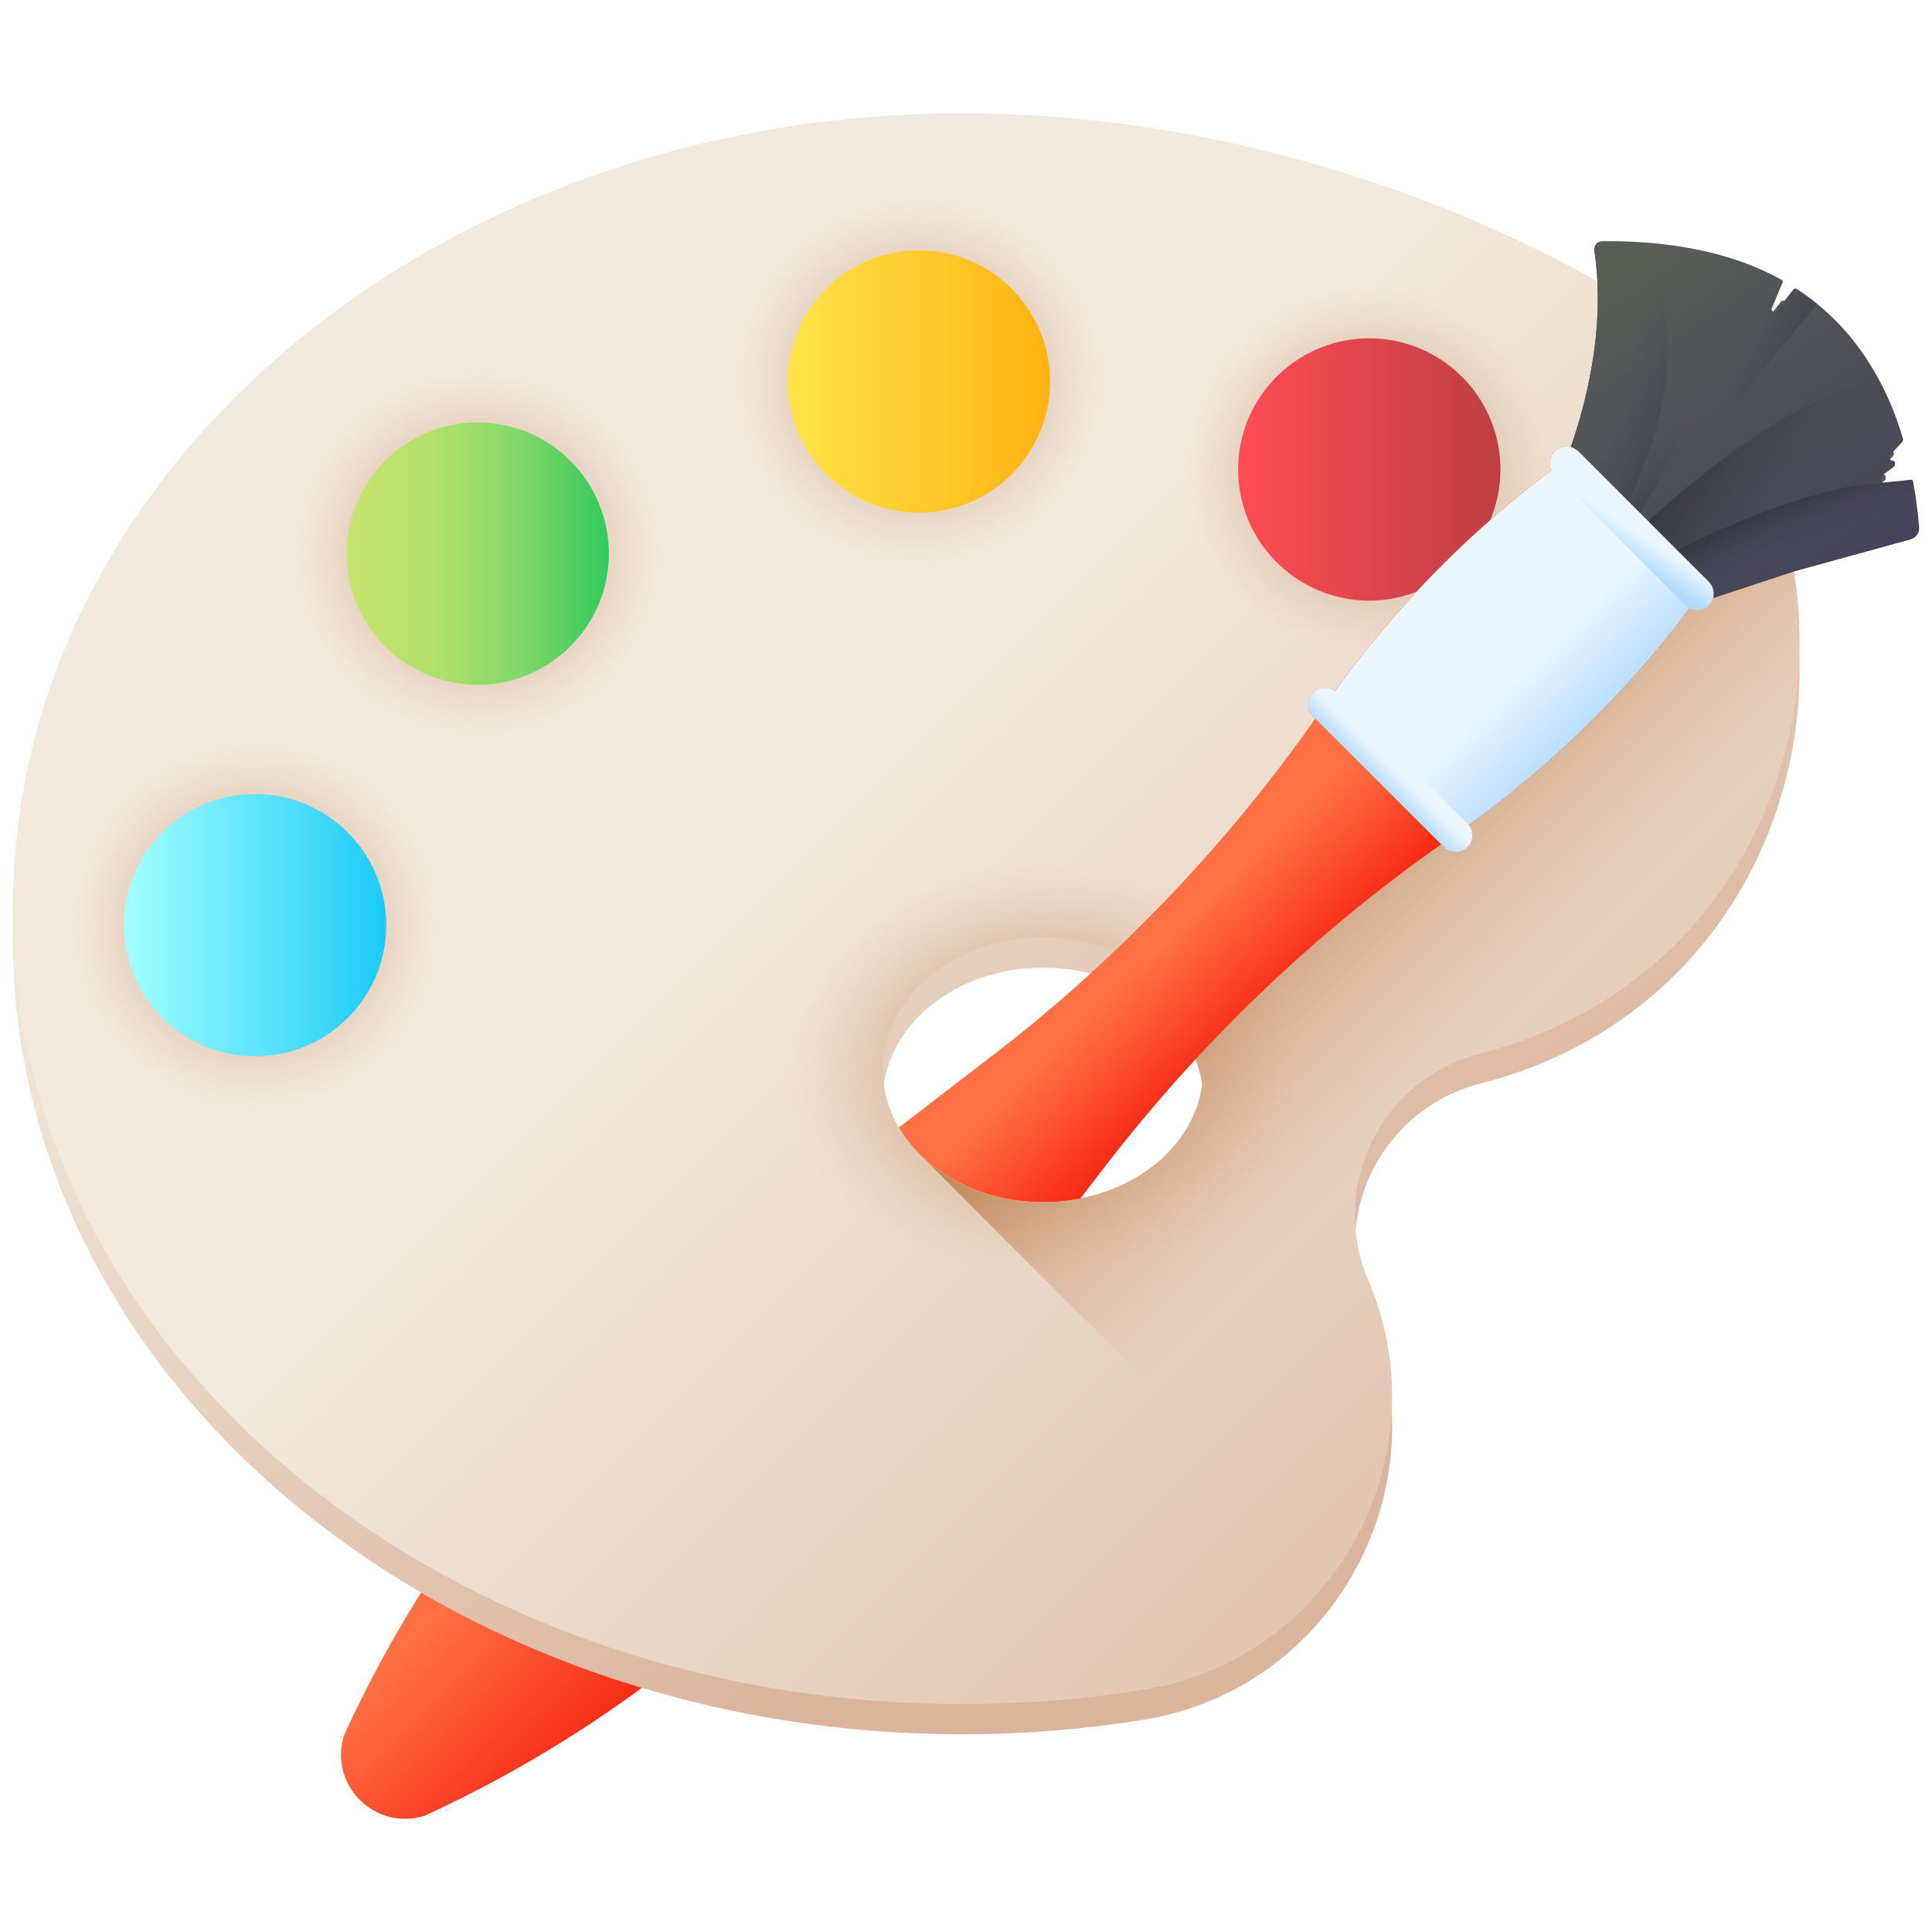 <svg xmlns="http://www.w3.org/2000/svg" xmlns:v="https://vecta.io/nano" viewBox="0 0 150 150"><linearGradient id="A" gradientUnits="userSpaceOnUse" x1="53.384" y1="39.076" x2="98.12" y2="108.52"><stop offset="0" stop-color="#f2e9dc"></stop><stop offset=".662" stop-color="#e3c7b3"></stop><stop offset="1" stop-color="#dab49d"></stop></linearGradient><path fill="url(#A)" d="M122.35 23.25c-14.29-7.62-31.17-12.12-47.61-12.12C34.01 11.13 1 38.78 1 72.89s33.01 61.76 73.73 61.76c4.82 0 9.52-.39 14.07-1.13 14.74-2.39 23.27-18.07 17.43-31.81-.7-1.66-1.04-3.37-1.04-5.05 0-5.69 3.8-11.01 9.72-12.52 29.08-7.43 33.91-46.78 7.44-60.89zM80.98 95.67c-6.87 0-12.44-4.59-12.44-10.27 0-5.67 5.57-10.27 12.44-10.27s12.44 4.6 12.44 10.27-5.56 10.27-12.44 10.27z"></path><linearGradient id="B" gradientUnits="userSpaceOnUse" x1="65.763" y1="59.986" x2="138.286" y2="132.51"><stop offset="0" stop-color="#f2e9dc"></stop><stop offset=".662" stop-color="#e3c7b3"></stop><stop offset="1" stop-color="#dab49d"></stop></linearGradient><path fill="url(#B)" d="M122.35 20.91c-14.3-7.62-31.18-12.12-47.62-12.12C34.01 8.79 1 36.44 1 70.55s33.01 61.76 73.73 61.76c4.82 0 9.52-.39 14.07-1.12 14.74-2.39 23.27-18.07 17.43-31.81-.7-1.66-1.04-3.37-1.04-5.05 0-5.69 3.8-11.01 9.72-12.52 29.08-7.44 33.91-46.79 7.44-60.9zM80.98 93.33c-6.87 0-12.44-4.59-12.44-10.27 0-5.67 5.57-10.27 12.44-10.27s12.44 4.6 12.44 10.27-5.56 10.27-12.44 10.27z"></path><radialGradient id="C" cx="84.145" cy="1223.647" r="19.897" gradientTransform="matrix(1.004 0 0 -0.809 -3.492 1072.823)" gradientUnits="userSpaceOnUse"><stop offset="0" stop-color="#c08552"></stop><stop offset=".224" stop-color="#c48c5d" stop-opacity=".777"></stop><stop offset=".618" stop-color="#ce9e7b" stop-opacity=".38"></stop><stop offset="1" stop-color="#dab49d" stop-opacity="0"></stop></radialGradient><path fill="url(#C)" d="M80.98 65.09c-12.03 0-21.79 8.05-21.79 17.97s9.75 17.98 21.79 17.98 21.79-8.05 21.79-17.98-9.75-17.97-21.79-17.97zm0 28.24c-6.87 0-12.44-4.59-12.44-10.27 0-5.67 5.57-10.27 12.44-10.27s12.44 4.6 12.44 10.27-5.56 10.27-12.44 10.27z"></path><radialGradient id="D" cx="19.803" cy="1188.836" r="14.217" gradientTransform="matrix(1 0 0 -1 0 1260.667)" gradientUnits="userSpaceOnUse"><stop offset="0" stop-color="#c08552"></stop><stop offset=".224" stop-color="#c48c5d" stop-opacity=".777"></stop><stop offset=".618" stop-color="#ce9e7b" stop-opacity=".38"></stop><stop offset="1" stop-color="#dab49d" stop-opacity="0"></stop></radialGradient><path fill="url(#D)" d="M34.02,71.83c0,7.85-6.37,14.22-14.22,14.22    S5.59,79.68,5.59,71.83c0-7.85,6.37-14.22,14.22-14.22S34.02,63.98,34.02,71.83z"></path><linearGradient id="E" gradientUnits="userSpaceOnUse" x1="9.619" y1="71.83" x2="29.988" y2="71.83"><stop offset="0" stop-color="#a3ffff"></stop><stop offset="1" stop-color="#1ccbf7"></stop></linearGradient><path fill="url(#E)" d="M29.99,71.83c0,5.62-4.56,10.18-10.18,10.18    S9.62,77.46,9.62,71.83c0-5.63,4.56-10.18,10.18-10.18S29.99,66.21,29.99,71.83z"></path><radialGradient id="F" cx="37.09" cy="1217.683" r="14.217" gradientTransform="matrix(1 0 0 -1 0 1260.667)" gradientUnits="userSpaceOnUse"><stop offset="0" stop-color="#c08552"></stop><stop offset=".224" stop-color="#c48c5d" stop-opacity=".777"></stop><stop offset=".618" stop-color="#ce9e7b" stop-opacity=".38"></stop><stop offset="1" stop-color="#dab49d" stop-opacity="0"></stop></radialGradient><path fill="url(#F)" d="M51.31 42.98c0 7.85-6.37 14.22-14.22 14.22s-14.22-6.37-14.22-14.22 6.37-14.22 14.22-14.22c7.85.01 14.22 6.37 14.22 14.22z"></path><linearGradient id="G" gradientUnits="userSpaceOnUse" x1="26.906" y1="42.984" x2="47.275" y2="42.984"><stop offset="0" stop-color="#c6e56f"></stop><stop offset=".145" stop-color="#c1e46e"></stop><stop offset=".313" stop-color="#b3e16d"></stop><stop offset=".492" stop-color="#9cdd6a"></stop><stop offset=".679" stop-color="#7cd767"></stop><stop offset=".871" stop-color="#52cf62"></stop><stop offset="1" stop-color="#32c95f"></stop></linearGradient><path fill="url(#G)" d="M47.27 42.98a10.18 10.18 0 0 1-10.18 10.18c-5.62 0-10.18-4.56-10.18-10.18S31.47 32.8 37.09 32.8a10.18 10.18 0 0 1 10.18 10.18z"></path><radialGradient id="H" cx="71.345" cy="1231.049" r="14.217" gradientTransform="matrix(1 0 0 -1 0 1260.667)" gradientUnits="userSpaceOnUse"><stop offset="0" stop-color="#c08552"></stop><stop offset=".224" stop-color="#c48c5d" stop-opacity=".777"></stop><stop offset=".618" stop-color="#ce9e7b" stop-opacity=".38"></stop><stop offset="1" stop-color="#dab49d" stop-opacity="0"></stop></radialGradient><path fill="url(#H)" d="M85.56 29.62c0 7.85-6.37 14.22-14.22 14.22s-14.22-6.37-14.22-14.22S63.49 15.4 71.34 15.4s14.22 6.37 14.22 14.22z"></path><linearGradient id="I" gradientUnits="userSpaceOnUse" x1="61.16" y1="29.618" x2="81.53" y2="29.618"><stop offset="0" stop-color="#ffe548"></stop><stop offset="1" stop-color="#ffb211"></stop></linearGradient><path fill="url(#I)" d="M81.53,29.62c0,5.62-4.56,10.18-10.18,10.18    s-10.18-4.56-10.18-10.18s4.56-10.18,10.18-10.18S81.53,23.99,81.53,29.62z"></path><radialGradient id="J" cx="106.304" cy="1224.214" r="14.217" gradientTransform="matrix(1 0 0 -1 0 1260.667)" gradientUnits="userSpaceOnUse"><stop offset="0" stop-color="#c08552"></stop><stop offset=".224" stop-color="#c48c5d" stop-opacity=".777"></stop><stop offset=".618" stop-color="#ce9e7b" stop-opacity=".38"></stop><stop offset="1" stop-color="#dab49d" stop-opacity="0"></stop></radialGradient><path fill="url(#J)" d="M120.52 36.45c0 7.85-6.37 14.22-14.22 14.22S92.08 44.3 92.08 36.45s6.37-14.22 14.22-14.22c7.86.01 14.22 6.37 14.22 14.22z"></path><linearGradient id="K" gradientUnits="userSpaceOnUse" x1="96.12" y1="36.453" x2="116.488" y2="36.453"><stop offset="0" stop-color="#ff4c54"></stop><stop offset="1" stop-color="#be3f45"></stop></linearGradient><path fill="url(#K)" d="M116.49 36.45a10.18 10.18 0 1 1-20.36 0c0-5.62 4.56-10.18 10.18-10.18s10.18 4.56 10.18 10.18z"></path><linearGradient id="L" gradientUnits="userSpaceOnUse" x1="72.468" y1="90.602" x2="88.986" y2="107.121"><stop offset="0" stop-color="#c08552"></stop><stop offset=".224" stop-color="#c48c5d" stop-opacity=".777"></stop><stop offset=".618" stop-color="#ce9e7b" stop-opacity=".38"></stop><stop offset="1" stop-color="#dab49d" stop-opacity="0"></stop></linearGradient><path fill="url(#L)" d="M70.67 88.8c.01.01.01.02.02.02-.01 0-.01-.01-.02-.02z"></path><linearGradient id="M" gradientUnits="userSpaceOnUse" x1="102.877" y1="60.196" x2="119.409" y2="76.728"><stop offset="0" stop-color="#c08552"></stop><stop offset=".224" stop-color="#c48c5d" stop-opacity=".777"></stop><stop offset=".618" stop-color="#ce9e7b" stop-opacity=".38"></stop><stop offset="1" stop-color="#dab49d" stop-opacity="0"></stop></linearGradient><path fill="url(#M)" d="M114.93 84.15c16.57-4.24 25.26-18.86 24.76-33.25.38-11.07-4.64-22.36-15.66-29.02.25 4.91-.96 9.64-2.06 12.84-.43-.13-.92-.02-1.27.32-.25.25-.37.58-.37.91 0 .19.04.38.13.55-6.44 4.85-12.12 10.64-16.83 17.18-.5-.38-1.22-.34-1.68.12-.25.25-.37.58-.37.91s.12.65.37.9l.18.18-.01.02c-5.08 7.23-10.94 13.86-17.47 19.79 4.65 1.18 8.13 4.55 8.69 8.64-.7 5.12-5.97 9.1-12.36 9.1-3.62 0-6.89-1.28-9.16-3.32l32.85 32.85c2.4-3.92 3.64-8.55 3.39-13.28a23.12 23.12 0 0 0-1.82-10.2c-.54-1.28-.86-2.58-.98-3.89.48-5.24 4.16-9.95 9.67-11.35z"></path><linearGradient id="N" gradientUnits="userSpaceOnUse" x1="72.655" y1="90.417" x2="89.187" y2="106.948"><stop offset="0" stop-color="#c08552"></stop><stop offset=".224" stop-color="#c48c5d" stop-opacity=".777"></stop><stop offset=".618" stop-color="#ce9e7b" stop-opacity=".38"></stop><stop offset="1" stop-color="#dab49d" stop-opacity="0"></stop></linearGradient><path fill="url(#N)" d="M69.82 87.59l-.03-.06h0c0 .02.02.04.03.06z"></path><linearGradient id="O" gradientUnits="userSpaceOnUse" x1="137.446" y1="27.882" x2="124.745" y2="53.574"><stop offset="0" stop-color="#575c55"></stop><stop offset="1" stop-color="#45425a"></stop></linearGradient><path fill="url(#O)" d="M148.3 41.88l-9.02 2.48-6.28 2.07-1.67.58-.32.12-1.7.62-2.88-2.87-6.12-6.12.71-1.6.62-1.56.32-.9c1.11-3.2 2.31-7.94 2.06-12.85a23.16 23.16 0 0 0-.23-2.34 34.93 34.93 0 0 1 3.61.2c1.68.17 3.26.46 4.74.86 1.92.52 3.66 1.22 5.2 2.08.09.05.12.14.09.23l-.81 1.99c-.1.23.23.38.39.18l.68-.88.58-.75c.06-.08.17-.1.26-.06.01 0 .02.01.03.01a21.41 21.41 0 0 1 1.66 1.22l.77.66c1.43 1.31 2.65 2.82 3.66 4.51.97 1.61 1.75 3.38 2.34 5.29l.03.09c.03.1 0 .22-.06.29l-.19.19-.71.73a.31.31 0 0 0 0 .42c.04.04.08.06.14.05h.04c.18.03.24.37.06.51l-.14.1-.02.01-.76.56c-.2.15-.13.55.1.53l2.14-.18c.1-.01.18.08.21.2.21 1.1.36 2.19.47 3.33z"></path><linearGradient id="P" gradientUnits="userSpaceOnUse" x1="124.881" y1="21.901" x2="142.352" y2="47.658"><stop offset="0" stop-color="#575c55"></stop><stop offset="1" stop-color="#45425a"></stop></linearGradient><path fill="url(#P)" d="M149 40.94a.88.88 0 0 1-.24.68c-.07.07-.15.13-.24.18-.07.04-.14.06-.21.08l-9.03 2.48-6.28 2.07-1.67.58-.32.12-1.7.62-2.88-2.87-6.12-6.12.71-1.6.62-1.56.32-.9c1.11-3.2 2.31-7.94 2.06-12.85a23.16 23.16 0 0 0-.23-2.34c0-.02 0-.03-.01-.05-.06-.38.23-.72.61-.73.78-.01 1.55 0 2.3.04a33.28 33.28 0 0 1 4.99.59c2.51.5 4.73 1.3 6.63 2.36a.17.17 0 0 1 .08.23l-.83 1.98c-.05.12.02.22.12.26.08.04.2.02.27-.08l.57-.73.7-.89a.22.22 0 0 1 .29-.05c.13.09.26.17.39.26l.32.23a16.24 16.24 0 0 1 .82.63c.29.23.57.47.84.72 1.62 1.48 2.95 3.23 4.01 5.22.12.22.24.44.35.67.1.2.19.4.29.61.19.41.37.83.53 1.26.17.43.32.87.47 1.32l.21.68c.03.1 0 .22-.06.29l-.71.75-.18.19c-.1.1-.11.27-.04.38.03.07.1.11.17.1.22-.03.3.36.1.5l-.8.6-.1.08c-.18.14-.15.48.03.53.01 0 .01 0 .02.01h.01.03l.96-.1.35-.03.82-.09h.05c.03 0 .04.01.06.03.02.01.03.03.04.04.03.03.04.08.05.13.21 1.12.36 2.28.46 3.49z"></path><linearGradient id="Q" gradientUnits="userSpaceOnUse" x1="132.94" y1="32.86" x2="142.685" y2="36.64"><stop offset="0" stop-color="#45425a" stop-opacity="0"></stop><stop offset=".347" stop-color="#353343" stop-opacity=".349"></stop><stop offset="1" stop-color="#1a1a1a"></stop></linearGradient><path fill="url(#Q)" d="M141.06 23.58l-.84 1.06-5.84 7.09-7.03 8.14-.14.16-1.56 1.77-1.09 1.23-4.25-4.25.71-1.6.62-1.56.32-.9c1.11-3.2 2.31-7.94 2.06-12.85a23.16 23.16 0 0 0-.23-2.34c0-.02 0-.03-.01-.05-.06-.38.23-.72.61-.73.78-.01 1.55 0 2.3.04a33.28 33.28 0 0 1 4.99.59c2.51.5 4.73 1.3 6.63 2.36a.17.17 0 0 1 .08.23l-.83 1.98c-.05.12.02.22.12.26.08.04.2.02.27-.08l.57-.73.7-.89a.22.22 0 0 1 .29-.05c.13.09.26.17.39.26l.32.23c.3.2.57.41.84.63z"></path><linearGradient id="R" gradientUnits="userSpaceOnUse" x1="130.066" y1="33.196" x2="135.369" y2="38.585"><stop offset="0" stop-color="#45425a" stop-opacity="0"></stop><stop offset=".347" stop-color="#353343" stop-opacity=".349"></stop><stop offset="1" stop-color="#1a1a1a"></stop></linearGradient><path fill="url(#R)" d="M132.14 28.74c-.75 3.23-2.3 6.94-4.81 11.1-.04.06-.07.12-.11.18l-1.29 2.04-.46.69-.47.69-4.67-4.67c.04-.08.32-.65.71-1.6.19-.44.4-.96.62-1.56l.32-.9c1.11-3.2 2.31-7.94 2.06-12.85a23.16 23.16 0 0 0-.23-2.34c0-.02-.01-.04-.01-.06v-.01-.12a.63.63 0 0 1 .61-.6h.01l.73-.01.88.01a8.69 8.69 0 0 1 .51.02h.16 0c1.79.07 3.45.27 4.98.58.01.01.01.02.01.03a9.74 9.74 0 0 1 .46 1.21c.69 2.25.73 4.97-.01 8.17z"></path><linearGradient id="S" gradientUnits="userSpaceOnUse" x1="125.644" y1="30.839" x2="136.585" y2="34.486"><stop offset="0" stop-color="#45425a" stop-opacity="0"></stop><stop offset=".347" stop-color="#353343" stop-opacity=".349"></stop><stop offset="1" stop-color="#1a1a1a"></stop></linearGradient><path fill="url(#S)" d="M126.43 38.95h0l-1.22 2.41-.83 1.48-4.06-4.06.71-1.6.62-1.56.32-.9c1.11-3.2 2.31-7.94 2.06-12.85a23.16 23.16 0 0 0-.23-2.34c0-.02 0-.03-.01-.05v-.02l-.12-.7c.24-.02.49-.02.73-.02h.01l.73-.01.88.01c.17 0 .34.01.51.02h.16 0c.26.31.5.62.71.95 1.17 1.74 1.86 3.81 2.04 6.2.28 3.66-.66 8.04-3.01 13.04z"></path><linearGradient id="T" gradientUnits="userSpaceOnUse" x1="139.252" y1="39.755" x2="126.39" y2="31.002"><stop offset="0" stop-color="#45425a" stop-opacity="0"></stop><stop offset=".347" stop-color="#353343" stop-opacity=".349"></stop><stop offset="1" stop-color="#1a1a1a"></stop></linearGradient><path fill="url(#T)" d="M149 40.94a.88.88 0 0 1-.24.68c-.07.07-.15.13-.24.18-.07.04-.14.06-.21.08l-9.03 2.48-6.28 2.07-1.67.58-.32.12-1.7.62-2.88-2.87-1.57-1.57.6-.57.59-.56 1.89-1.73h0c2.9-2.58 5.53-4.65 7.9-6.26 3.45-2.34 6.36-3.73 8.79-4.39.44-.12.86-.22 1.27-.29.13.22.24.45.35.68.1.2.19.4.29.61.19.41.37.83.53 1.26.17.43.32.87.47 1.32l.21.68c.03.1 0 .22-.06.29l-.71.75-.18.19c-.1.1-.11.27-.04.38.03.07.1.11.17.1.22-.03.3.36.1.5l-.8.6-.1.08c-.18.14-.15.48.03.53.01 0 .01 0 .02.01h.01.03l.96-.1.35-.03.81-.09h.05c.03 0 .04.01.06.03.02.01.03.03.04.04.03.03.04.08.05.13a33.08 33.08 0 0 1 .46 3.47z"></path><linearGradient id="U" gradientUnits="userSpaceOnUse" x1="138.308" y1="43.11" x2="135.662" y2="36.79"><stop offset="0" stop-color="#45425a" stop-opacity="0"></stop><stop offset=".347" stop-color="#353343" stop-opacity=".349"></stop><stop offset="1" stop-color="#1a1a1a"></stop></linearGradient><path fill="url(#U)" d="M149 40.94a.88.88 0 0 1-.24.68c-.07.07-.15.13-.24.18-.07.04-.14.06-.21.08l-9.03 2.48-6.28 2.07-1.67.58-.32.12-1.7.62-2.88-2.87 1.46-.86 2.35-1.28h0c2.9-1.5 5.56-2.61 7.82-3.4 3.05-1.07 5.35-1.57 6.46-1.68l1.62-.17h.04.01.03l.96-.1.35-.03.86-.09h0c.03.01.05.01.06.03.02.01.03.03.04.04.03.03.04.08.05.13a33.08 33.08 0 0 1 .46 3.47z"></path><linearGradient id="V" gradientUnits="userSpaceOnUse" x1="31.459" y1="127.969" x2="43.025" y2="139.534"><stop offset="0" stop-color="#ff7044"></stop><stop offset="1" stop-color="#f82814"></stop></linearGradient><path fill="url(#V)" d="M32.7 123.64c5.26 3.06 11.01 5.56 17.14 7.4a96.1 96.1 0 0 1-16.82 9.91 4.99 4.99 0 0 1-1.59.26c-3.22 0-5.81-3.21-4.69-6.55a95.82 95.82 0 0 1 5.96-11.02z"></path><linearGradient id="W" gradientUnits="userSpaceOnUse" x1="99.324" y1="64.604" x2="106.135" y2="71.622"><stop offset="0" stop-color="#ff7044"></stop><stop offset="1" stop-color="#f82814"></stop></linearGradient><path fill="url(#W)" d="M132.67 45.18h0l-1.33 1.83-.16.22c-2.26 3.01-4.73 5.84-7.38 8.5a80.05 80.05 0 0 1-9.78 8.32l-.77.55-1.34.95h0l-.02.01a120.16 120.16 0 0 0-19.06 16.68c-2.46 2.66-4.81 5.45-7.04 8.33l-1.91 2.48c-.93.18-1.89.28-2.89.28-4.93 0-9.19-2.36-11.2-5.79l7.33-5.64a116.56 116.56 0 0 0 7.54-6.31 120.05 120.05 0 0 0 17.47-19.79l.01-.02.95-1.34.55-.77a80.41 80.41 0 0 1 16.83-17.18 52.21 52.21 0 0 1 1.19-.88l.84-.61.02.02 3.91 3.91h0l.89.89.03.03.6.6h0l2.28 2.29h0l2.44 2.44z"></path><linearGradient id="X" gradientUnits="userSpaceOnUse" x1="118.462" y1="51.543" x2="124.015" y2="57.097"><stop offset="0" stop-color="#eaf6ff"></stop><stop offset="1" stop-color="#b3dafe"></stop></linearGradient><path fill="url(#X)" d="M132.67 45.18h0l-1.33 1.83-.16.22c-2.26 3.01-4.73 5.84-7.38 8.5a80.05 80.05 0 0 1-9.78 8.32l-.77.55-1.34.95-9.77-9.76.95-1.34.55-.77a80.41 80.41 0 0 1 16.83-17.18 52.21 52.21 0 0 1 1.19-.88l.84-.61.02.02 3.91 3.91h0l.89.9.63.63h0l2.28 2.29h0l2.44 2.42z"></path><linearGradient id="Y" gradientUnits="userSpaceOnUse" x1="108.19" y1="59.52" x2="106.809" y2="60.901"><stop offset="0" stop-color="#eaf6ff"></stop><stop offset="1" stop-color="#b3dafe"></stop></linearGradient><path fill="url(#Y)" d="M114.3 64.86c0 .33-.12.65-.37.9a1.28 1.28 0 0 1-1.81 0L101.95 55.6a1.27 1.27 0 0 1-.37-.9c0-.33.12-.66.37-.91.46-.46 1.18-.5 1.68-.12.05.03.09.07.14.12l10.16 10.16c.03.03.06.07.09.1.18.23.28.52.28.81z"></path><linearGradient id="Z" gradientUnits="userSpaceOnUse" x1="126.725" y1="40.966" x2="125.494" y2="42.833"><stop offset="0" stop-color="#eaf6ff"></stop><stop offset="1" stop-color="#b3dafe"></stop></linearGradient><path fill="url(#Z)" d="M133.05 46.09c0 .11-.01.22-.04.33-.06.21-.17.41-.33.57a1.28 1.28 0 0 1-1.5.23c-.05-.03-.11-.06-.16-.1l-.15-.13-4.8-4.8-.14-.13-.27-.27-.44-.44-4.5-4.5c-.11-.11-.19-.23-.25-.35-.09-.17-.13-.36-.13-.55 0-.33.12-.66.37-.91a1.28 1.28 0 0 1 1.27-.32c.19.05.37.15.52.3l.02.02 3.91 3.91.9.89.03.03 2.89 2.89 2.43 2.43.01.01c.24.24.36.57.36.89z"></path></svg>
